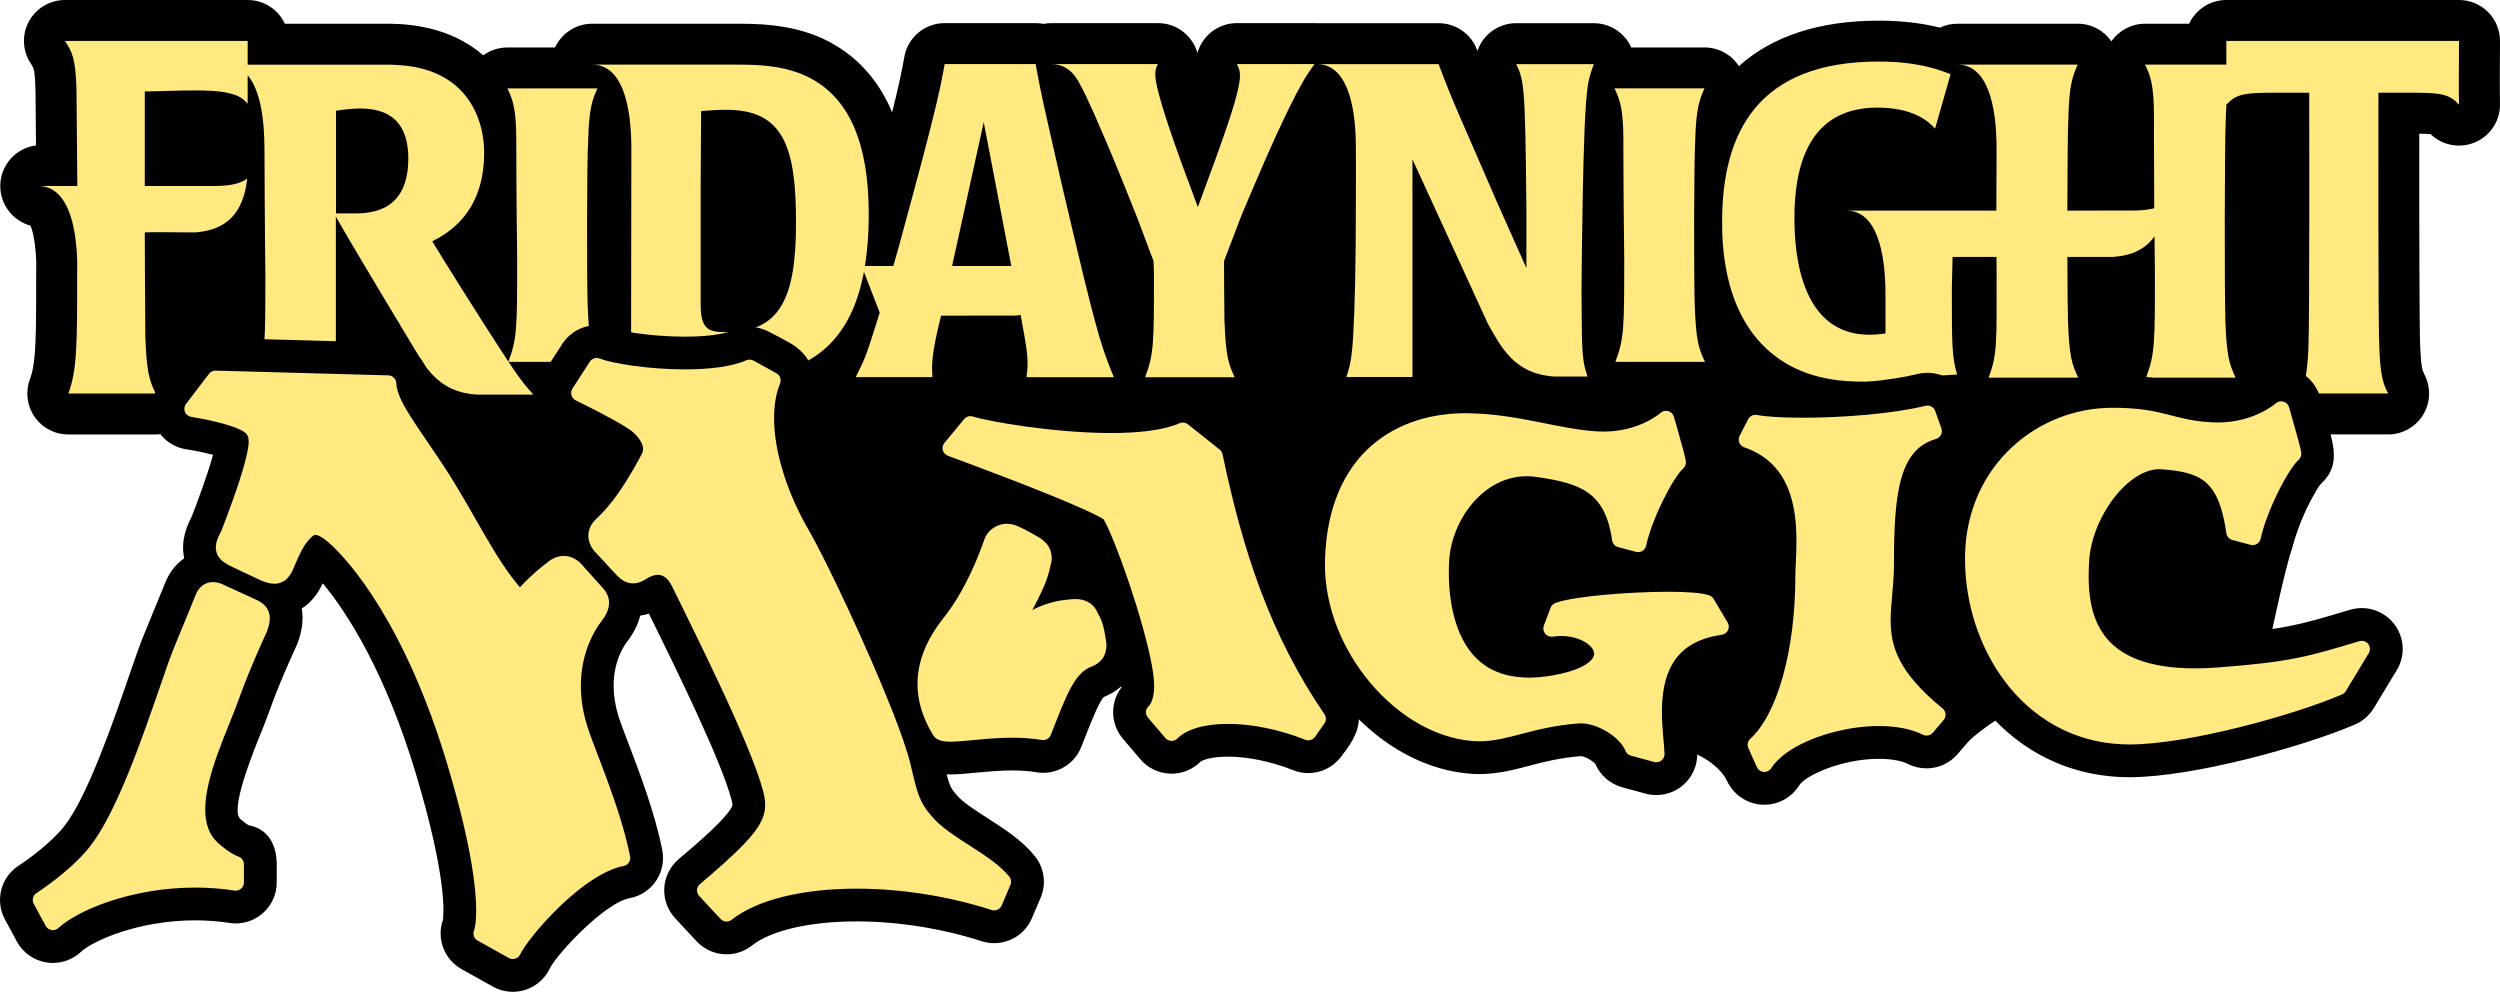 <?xml version="1.0" encoding="UTF-8" standalone="no"?>
<svg xmlns="http://www.w3.org/2000/svg" version="1.1" id="Flat" x="0px" y="0px" width="304.998" height="120.999" viewBox="0 0 304.998 120.999">
  <g transform="rotate(-90,60.499,60.499)">
    <g transform="rotate(90,60.5,60.499)">
      <g>
        <path d="m 14.855,9.03 55.982,6.822 22.5,-4.326 14.333,8.819 37.291,-11.774 20.182,5.347 93.858,-5.72 28.333,10.067 -4.834,41.726 c -3.186,4.979 -4.445,13.609 -7.083,24.838 -16.396,-3.774 -29.242,-1.043 -36.791,7.112 -7.812,-7.601 -17.155,-3.919 -27.687,3.703 -2.751,-5.679 -12.693,-5.546 -22.479,-7.281 l -45.292,-1.704 -5.75,-7.488 -29.749,2.413 L 82.42,63.111 61.087,76.924 13.838,44.225 Z"/>
        <path d="M 305,5.031 C 305.01,3.7 304.488,2.421 303.549,1.476 302.611,0.531 301.333,0 300,0 h -28.387 c -2.011,0 -3.744,1.186 -4.538,2.894 h -5.374 c -1.645,0 -3.179,0.808 -4.11,2.15 -0.902,-1.3 -2.406,-2.15 -4.109,-2.15 h -0.005 -14.664 c -0.77,0 -1.499,0.174 -2.15,0.484 -1.906,-0.488 -4.32,-0.857 -7.466,-0.857 -7.262,0 -12.999,1.903 -17.051,5.546 L 212.137,8.053 C 211.214,6.64 209.639,5.789 207.95,5.789 h -8.938 C 198.881,5.495 198.72,5.213 198.531,4.944 197.594,3.618 196.07,2.829 194.445,2.829 h -9.468 c -1.716,0 -3.312,0.879 -4.228,2.328 -0.211,0.334 -0.38,0.688 -0.505,1.054 l -0.051,-0.137 c -0.73,-1.952 -2.597,-3.245 -4.684,-3.245 H 160.65 160.63 L 160.367,2.822 H 150.9 c -1.733,0 -3.342,0.896 -4.253,2.368 -0.249,0.401 -0.436,0.829 -0.56,1.272 -0.59,-2.101 -2.52,-3.641 -4.812,-3.641 h -0.005 -12.988 c -0.33,0 -0.653,0.032 -0.965,0.093 -0.315,-0.063 -0.641,-0.094 -0.973,-0.094 h -11.092 c -2.415,0 -4.485,1.724 -4.918,4.095 l -0.011,0.059 c -0.271,1.482 -0.548,2.997 -1.48,6.729 C 107.336,10.12 105.038,7.393 101.959,5.55 98.101,3.198 93.669,2.894 90.243,2.894 H 72.257 c -2.012,0 -3.746,1.187 -4.54,2.897 H 61.904 C 60.83,5.791 59.803,6.135 58.96,6.747 58.71,6.53 58.452,6.32 58.186,6.119 53.872,2.895 48.802,2.895 46.894,2.895 H 34.753 C 33.96,1.186 32.226,0 30.214,0 H 7.925 C 6.09,0 4.402,1.003 3.528,2.615 2.654,4.225 2.734,6.185 3.737,7.719 4.148,8.348 4.26,8.52 4.335,11.133 l 0.057,6.609 c -2.458,0.314 -4.357,2.411 -4.357,4.951 0,2.285 1.546,4.255 3.69,4.838 0.257,0.622 0.626,2.029 0.7,4.51 l -0.009,1.26 c 0,7.748 0,10.939 -0.76,12.955 -0.578,1.533 -0.366,3.252 0.568,4.6 0.934,1.348 2.47,2.15 4.111,2.15 h 10.649 c 1.698,0 3.281,-0.86 4.201,-2.285 0.921,-1.425 1.054,-3.219 0.354,-4.764 -0.523,-1.154 -0.681,-1.504 -0.809,-5.042 -0.013,-0.463 -0.031,-3.963 -0.047,-7.572 0.335,0.004 0.635,0.006 0.885,0.006 l 0.275,-10e-4 c 0.108,-10e-4 0.216,-0.006 0.324,-0.014 1.147,-0.083 2.214,-0.281 3.198,-0.588 0.003,0.215 0.005,0.424 0.008,0.624 0,8.522 -0.036,9.036 -0.758,10.943 -0.58,1.534 -0.369,3.255 0.565,4.604 0.934,1.349 2.471,2.153 4.113,2.153 h 9.68 c 2.761,0 5,-2.235 5,-4.992 v -1.464 c 0.402,0.67 0.765,1.275 1.075,1.794 l 0.075,0.121 c 0.975,1.53 3.941,6.189 10.771,6.598 0.1,0.006 0.199,0.009 0.299,0.009 h 6.88 c 1.971,0 3.759,-1.156 4.564,-2.953 0.151,-0.339 0.263,-0.687 0.335,-1.04 h 2.961 l 0.105,-10e-4 c 0.126,0.162 0.264,0.317 0.411,0.465 0.938,0.938 2.211,1.465 3.538,1.465 H 88.51 c 2.354,0 7.17,0 11.741,-2.274 0.926,1.375 2.479,2.205 4.147,2.205 h 9.361 c 1.384,0 2.707,-0.573 3.652,-1.583 0.946,-1.009 1.43,-2.365 1.337,-3.744 -0.038,-0.559 -0.072,-1.074 0.096,-2.174 0.51,0 1,0 1.462,-0.001 0.056,0.485 0.064,0.815 0.049,1.177 l -0.089,0.751 c -0.169,1.416 0.277,2.838 1.226,3.904 0.949,1.067 2.31,1.678 3.739,1.678 h 10.658 c 0.658,0 1.3,-0.13 1.892,-0.372 0.6,0.249 1.25,0.383 1.917,0.383 h 10.931 c 1.697,0 3.279,-0.86 4.2,-2.284 0.921,-1.423 1.056,-3.217 0.357,-4.761 -0.519,-1.149 -0.676,-1.496 -0.807,-5.047 -0.019,-0.598 -0.037,-3.788 -0.046,-6.167 l 1.8,-4.716 0.817,-1.916 c 1.147,-2.695 2.248,-5.28 3.469,-7.928 v 0.006 c 0.022,1.353 -0.007,8.185 -0.026,11.604 -0.055,6.765 -0.271,11.063 -0.404,12.299 l -0.005,0.052 c -0.107,1.104 -0.197,1.392 -0.467,2.24 l -0.026,0.084 c -0.48,1.518 -0.208,3.172 0.734,4.456 0.941,1.283 2.439,2.042 4.033,2.042 h 8.062 c 2.761,0 5,-2.235 5,-4.992 v -3.776 l 0.108,0.19 c 1.697,3.012 4.537,8.05 11.878,8.512 0.104,0.007 0.209,0.01 0.314,0.01 h 4.066 c 1.485,0 2.886,-0.658 3.831,-1.784 h 10.485 c 1.697,0 3.279,-0.86 4.2,-2.284 0.078,-0.121 0.151,-0.244 0.218,-0.37 0.607,0.542 1.215,1.014 1.807,1.425 4.734,3.265 9.822,3.643 13.238,3.643 2.1,0 4.029,-0.17 5.73,-0.319 l 0.857,-0.074 0.163,-0.017 0.618,-0.072 c 2.63,-0.31 2.905,-0.342 4.113,-0.384 0.442,-0.016 0.874,-0.089 1.288,-0.216 0.718,0.387 1.53,0.598 2.37,0.598 h 10.931 c 1.659,0 3.208,-0.822 4.137,-2.188 l 0.023,0.033 c 0.934,1.35 2.471,2.155 4.114,2.155 h 10.929 c 1.177,0 2.298,-0.414 3.182,-1.143 0.101,0.241 0.221,0.477 0.361,0.702 0.91,1.469 2.519,2.365 4.252,2.365 h 10.818 c 1.732,0 3.34,-0.895 4.251,-2.365 0.911,-1.47 0.996,-3.307 0.223,-4.854 l -0.029,-0.057 c -0.262,-0.523 -0.419,-0.84 -0.531,-3.392 l -0.003,-0.061 c -0.098,-1.753 -0.118,-15.063 -0.108,-25.959 0.614,0.009 1.074,0.027 1.377,0.056 0.946,0.91 2.196,1.396 3.47,1.396 0.653,0 1.311,-0.128 1.938,-0.392 1.947,-0.817 3.169,-2.77 3.052,-4.876 -0.026,-0.591 -0.016,-4.262 0.009,-7.465 z"/>
        <path style="fill:#ffe980" d="m 198.155,31.403 c -0.106,-7.834 -0.106,-14.464 -0.106,-14.464 0,-3.782 -0.487,-4.916 -1.082,-6.158 h 10.982 c -0.595,1.351 -1.027,2.376 -1.135,6.375 -0.164,2.97 -0.164,16.84 -0.058,20.08 0.165,4.431 0.489,5.241 1.246,6.917 h -10.927 c 1.08,-2.865 1.08,-4.162 1.08,-12.75 z M 160.368,7.815 H 150.9 c 0.216,0.431 0.378,0.754 0.378,1.402 0,1.999 -1.895,7.129 -3.029,10.318 l -2.11,5.728 -1.948,-5.243 c -0.867,-2.43 -3.247,-8.967 -3.247,-10.911 0,-0.595 0.108,-0.918 0.327,-1.294 h -12.988 c 1.425,0 2.467,0.746 3.207,1.986 0.728,1.247 1.361,2.676 1.937,3.953 2.541,5.781 3.299,7.78 5.354,12.91 l 1.948,5.187 0.055,1.43 c 0,8.589 0,9.886 -1.084,12.748 h 10.931 c -0.757,-1.676 -1.082,-2.484 -1.246,-6.915 -0.033,-1.04 -0.053,-7.263 -0.053,-7.263 l 2.165,-5.671 c 1.894,-4.429 3.568,-8.482 5.732,-12.91 1.463,-2.971 2.056,-3.944 3.139,-5.455 z M 72.934,44.151 h -10.89 c 1.53,2.307 2.02,2.865 3.03,3.993 h -6.88 c -3.67,-0.219 -5.49,-2.156 -6.85,-4.293 -2.5,-4.184 -8.429,-13.948 -10.369,-17.433 v 19.66 h -9.68 c 1.08,-2.856 1.08,-4.154 1.08,-12.741 -0.07,-5.042 -0.11,-15.166 -0.11,-15.166 0,-3.765 -0.54,-7.199 -2.05,-8.996 v 3.484 c -0.59,-0.699 -1.14,-1.078 -2.76,-1.397 -0.909,-0.176 -2.337,-0.229 -3.818,-0.229 -2.22,0 -4.556,0.119 -5.432,0.119 h -0.54 v 11.542 h 8.45 c 2.48,0 3.46,-0.479 4.05,-0.919 l -0.02,0.16 c -0.49,3.954 -2.37,6.131 -6.34,6.421 l -0.235,10e-4 c -0.905,0 -2.498,-0.03 -3.952,-0.03 -0.718,0 -1.402,0.008 -1.953,0.029 0,0 0.04,11.681 0.07,12.739 0.16,4.433 0.49,5.242 1.25,6.919 H 8.335 c 1.08,-2.865 1.08,-6.09 1.08,-14.677 l 0.01,-1.348 c -0.13,-4.872 -1.28,-8.977 -4.39,-9.275 v -0.021 h 4.4 L 9.335,11.041 C 9.225,7.158 8.845,6.399 7.925,4.991 h 22.29 v 2.896 h 16.68 c 2.05,0 5.46,0.109 8.28,2.217 2.65,1.997 3.89,5.242 3.89,8.536 0,7.509 -4.65,9.935 -6.33,10.804 1.98,3.265 5.45,8.746 7.69,12.221 0.64,0.998 1.16,1.798 1.6,2.457 1.07,-2.847 1.07,-4.165 1.07,-12.721 -0.11,-7.828 -0.11,-14.458 -0.11,-14.458 0,-3.784 -0.49,-4.922 -1.08,-6.16 h 10.98 c -0.6,1.349 -1.03,2.376 -1.13,6.37 -0.17,2.976 -0.17,16.844 -0.06,20.079 0.159,4.433 0.489,5.242 1.239,6.919 z M 49.814,19.34 c 0,-3.346 -1.3,-6.101 -5.839,-6.101 -0.98,0 -1.9,0.11 -2.98,0.27 v 12.53 h 2.17 c 2.109,0 6.649,-0.219 6.649,-6.699 z M 189.62,45.938 h 4.066 c -0.482,-1.406 -0.648,-2.215 -0.704,-5.563 -0.052,-4.268 -0.052,-5.293 0,-9.183 l 0.11,-7.239 c 0.111,-5.724 0.269,-11.43 0.649,-13.699 0.217,-1.136 0.433,-1.676 0.702,-2.431 h -9.468 c 0.541,1.134 0.865,1.781 1.027,5.617 0.162,4.376 0.162,7.488 0.218,12.135 v 7.132 l -3.733,-8.374 c -4.112,-9.562 -5.14,-11.595 -6.979,-16.51 H 160.65 c 3.252,0 4.519,3.903 4.734,8.691 l 0.034,1.588 c 0.029,1.797 -0.025,11.739 -0.025,11.739 -0.055,6.753 -0.271,11.29 -0.433,12.803 -0.162,1.675 -0.378,2.323 -0.703,3.351 h 8.062 V 19.436 l 9.204,20.063 c 1.6,2.81 3.201,6.13 8.097,6.439 z M 300,12.772 c -0.054,-0.974 0,-7.78 0,-7.78 h -28.387 v 2.894 h -9.912 c 0.594,1.243 1.081,2.379 1.081,6.16 0,0 0,5.423 0.036,11.359 -0.626,0.169 -1.477,0.284 -2.69,0.284 l -7.913,0.002 c 0.011,-5.127 0.05,-10.029 0.128,-11.432 0.106,-3.995 0.539,-5.022 1.134,-6.374 h -14.664 c 3.607,0 4.769,4.801 4.769,10.281 0,0 -0.023,3.577 -0.028,7.526 l -18.292,0.006 c 3.604,0 4.767,4.8 4.767,10.283 v 4.695 c -0.649,0.109 -1.426,0.162 -1.967,0.162 -6.925,0 -9.143,-6.805 -9.143,-14.204 0,-5.512 1.244,-13.505 10.115,-13.505 4.38,0 6.233,1.663 7.046,2.565 l 1.891,-6.638 c -1.518,-0.609 -4.138,-1.546 -8.774,-1.546 -14.825,0 -19.099,8.75 -19.099,19.554 0,3.296 0.271,12.101 6.98,16.747 3.678,2.537 7.79,2.753 10.388,2.753 2.218,0 4.274,-0.216 6.167,-0.376 3.246,-0.381 3.625,-0.435 5.141,-0.487 -0.651,-2.104 -0.651,-3.822 -0.651,-10.563 0.028,-1.481 0.092,-3.794 0.092,-3.794 0,0 2.313,10e-4 5.351,0.003 0.005,0.719 0.009,1.389 0.018,1.985 0,8.586 0.102,9.884 -0.978,12.747 h 10.931 c -0.761,-1.677 -1.085,-2.484 -1.244,-6.914 -0.041,-1.142 -0.064,-4.203 -0.072,-7.816 2.982,0 5.33,-0.001 5.599,-0.005 2.372,-0.171 3.997,-1.022 5.027,-2.521 0.012,1.563 0.029,3.095 0.049,4.509 0,8.586 0,9.884 -1.085,12.747 h 10.929 c -0.756,-1.677 -1.08,-2.484 -1.244,-6.914 -0.111,-3.241 -0.111,-21.935 0.056,-24.907 0.015,-0.563 0.037,-1.063 0.064,-1.517 v 0.029 c 1.192,-1.295 2.162,-1.459 5.843,-1.459 h 4.265 c 0,0 0.058,28.321 -0.105,31.236 -0.162,3.676 -0.542,4.379 -1.082,5.458 h 10.818 c -0.539,-1.079 -0.92,-1.782 -1.08,-5.458 -0.163,-2.915 -0.108,-31.236 -0.108,-31.236 h 3.995 c 3.673,0.002 4.65,0.167 5.838,1.461 z M 125.341,45.101 c 0.096,-1.67 -0.106,-2.758 -0.823,-6.673 -0.221,0.032 -0.449,0.061 -0.685,0.076 -0.631,0.006 -4.968,0.006 -9.02,0.006 -1.198,4.763 -1.15,6.049 -1.053,7.501 h -9.36 c 0.976,-1.943 1.244,-2.536 2.165,-5.454 0.273,-0.857 0.524,-1.655 0.76,-2.419 l -1.923,-4.967 C 103.349,44.078 96.179,46.079 88.511,46.079 H 76.988 l 0.037,-27.912 c 0,-5.48 -1.163,-10.281 -4.769,-10.281 h 17.987 c 2.543,0 6.221,0.163 9.144,1.944 4.058,2.431 6.601,7.349 6.601,16.315 0,2.37 -0.166,4.453 -0.466,6.305 h 3.465 c 0.229,-0.807 0.464,-1.642 0.717,-2.535 l 1.869,-6.906 c 2.814,-10.424 3.245,-12.819 3.68,-15.195 h 11.092 c 0.703,3.833 0.812,4.231 3.245,14.928 l 1.811,7.664 c 2.489,10.427 3.085,12.209 4.489,15.613 H 125.232 Z M 97.115,27.171 c 0,-9.129 -1.461,-13.774 -8.491,-13.774 -0.977,0 -2.006,0.054 -3.086,0.162 0,2.701 -0.056,4.971 -0.056,9.021 v 3.728 10.857 c 0,3.188 1.136,3.351 3.142,3.351 6.543,0 8.491,-4.107 8.491,-13.345 z m 26.264,5.279 -3.364,-17.543 -3.86,17.543 z"/>
        <path d="m 288.314,74.189 -0.187,-0.003 c -0.132,0 -0.265,0.005 -0.397,0.016 -0.398,0.031 -0.783,0.108 -1.149,0.227 l -0.353,0.106 c -5.716,1.709 -7.642,2.285 -15.946,2.911 -0.877,0.065 -1.72,0.1 -2.506,0.1 -2.554,0 -5.936,-0.357 -7.541,-2.063 -1.161,-1.232 -1.582,-3.336 -1.367,-6.82 0.242,-3.898 3.405,-7.31 4.571,-7.429 2.188,0.148 2.856,0.466 3.056,0.642 0.12,0.105 0.739,0.783 1.159,3.737 0.281,1.982 1.722,3.606 3.659,4.123 l 2.22,0.593 c 0.425,0.114 0.859,0.17 1.292,0.17 0.918,0 1.829,-0.253 2.625,-0.743 1.171,-0.722 1.993,-1.893 2.271,-3.237 0.483,-2.33 2.556,-6.498 3.424,-7.48 l 0.028,-0.026 c 2.266,-2.125 1.646,-4.35 0.706,-7.719 -0.381,-1.367 -0.775,-2.723 -0.775,-2.723 -0.492,-1.697 -1.758,-3.093 -3.472,-3.531 -0.442,-0.113 -0.885,-0.17 -1.32,-0.17 -1.236,0 -2.412,0.455 -3.333,1.356 -0.292,0.223 -1.872,1.324 -4.432,1.324 -0.175,0 -0.355,-0.005 -0.538,-0.016 -1.734,-0.104 -2.755,-0.367 -4.049,-0.703 -1.939,-0.502 -4.137,-1.071 -8.216,-1.075 -6.862,0 -12.958,3.113 -16.983,8.053 0.238,-0.949 0.194,-1.958 -0.142,-2.896 l -0.759,-2.118 c -0.725,-2.022 -2.638,-3.312 -4.706,-3.312 -0.395,0 -0.794,0.047 -1.193,0.145 -3.327,0.815 -8.833,1.342 -14.026,1.342 -2.547,0 -4.167,-0.137 -4.833,-0.264 -0.315,-0.06 -0.63,-0.089 -0.941,-0.089 -1.85,0 -3.583,1.027 -4.45,2.717 l -1.037,2.023 -0.095,0.196 c -0.284,-1.004 -0.522,-1.824 -0.522,-1.824 -0.494,-1.699 -1.76,-3.097 -3.476,-3.534 -0.44,-0.112 -0.882,-0.167 -1.316,-0.167 -1.238,0 -2.414,0.455 -3.335,1.36 -0.29,0.219 -1.815,1.274 -4.293,1.274 -0.17,0 -0.343,-0.005 -0.521,-0.015 -1.807,-0.104 -3.764,-0.497 -5.836,-0.911 -2.965,-0.594 -6.327,-1.267 -10.202,-1.313 l -0.315,-0.002 c -9.459,0 -20.665,5.718 -21.114,21.832 -0.028,0.979 0.008,1.955 0.102,2.925 -1.843,-4.808 -3.356,-10.211 -4.678,-16.564 -0.237,-1.141 -0.867,-2.163 -1.78,-2.89 l -3.869,-3.078 c -0.901,-0.717 -2.003,-1.088 -3.116,-1.088 -0.682,0 -1.368,0.14 -2.014,0.423 -0.584,0.257 -2.411,0.854 -6.747,0.854 -6.885,0 -14.457,-1.442 -15.612,-1.814 -0.505,-0.163 -1.023,-0.242 -1.535,-0.242 -1.464,0 -2.886,0.643 -3.853,1.808 l -2.405,2.9 c -1.036,1.249 -1.4,2.923 -0.975,4.489 0.424,1.565 1.584,2.827 3.11,3.384 1.522,0.556 3.108,1.145 4.682,1.741 -1.199,0.802 -2.142,1.962 -2.621,3.336 -0.68,1.973 -2.14,5.67 -4.335,8.438 -1.212,1.526 -2.111,3.02 -2.752,4.464 -2.752,-6.197 -5.71,-12.219 -7.097,-14.617 C 99.034,57.361 97.66,51.293 98.88,48.283 h -10e-4 c 0.288,-0.739 1.381,-4.23 -2.582,-6.485 -0.295,-0.167 -0.691,-0.382 -1.089,-0.594 -0.736,-0.392 -1.477,-0.771 -1.477,-0.771 -0.717,-0.368 -1.501,-0.554 -2.288,-0.554 -0.688,0 -1.376,0.142 -2.021,0.427 -0.409,0.18 -2.037,0.768 -5.847,0.768 -4.36,0 -8.127,-0.733 -8.892,-1.026 -0.616,-0.251 -1.257,-0.372 -1.889,-0.372 -1.656,0 -3.255,0.827 -4.2,2.291 l -2.117,3.279 c -0.775,1.201 -0.998,2.677 -0.612,4.052 0.387,1.376 1.345,2.521 2.633,3.145 1.998,0.968 4.131,2.095 5.322,2.798 -1.93,3.358 -3.216,4.586 -3.702,5.04 -1.112,1.017 -1.854,2.26 -2.169,3.603 -1.114,0.141 -2.51,0.597 -3.897,1.797 l -0.004,0.003 c -0.855,-1.359 -1.713,-2.86 -2.594,-4.403 -1.235,-2.16 -2.512,-4.396 -3.982,-6.619 -0.767,-1.166 -1.487,-2.225 -2.141,-3.185 -1.33,-1.952 -2.835,-4.162 -2.984,-4.932 -0.131,-2.602 -2.245,-4.668 -4.856,-4.739 l -21.06,-0.578 -0.138,-0.002 c -1.532,0 -2.983,0.702 -3.932,1.909 0,0 -0.719,0.915 -1.433,1.836 -1.848,2.384 -3.307,4.267 -1.93,7.095 0.749,1.537 2.225,2.572 3.897,2.774 0.812,0.117 2.061,0.376 3.094,0.649 -0.609,2.295 -1.996,5.998 -2.62,7.596 -0.498,0.927 -1.371,2.84 -0.893,5.024 -1.042,0.728 -1.869,1.793 -2.37,3.115 l -0.096,0.237 c -0.398,0.983 -1.063,2.624 -2.435,5.942 -0.495,1.179 -1.11,2.967 -1.89,5.229 -1.881,5.462 -5.031,14.604 -7.855,18.181 -1.61,2.043 -4.534,4.139 -5.524,4.773 -2.198,1.408 -2.946,4.274 -1.708,6.57 l 1.453,2.696 c 0.735,1.364 2.063,2.311 3.594,2.562 0.27,0.044 0.54,0.065 0.809,0.065 1.259,0 2.482,-0.476 3.416,-1.347 1.437,-1.343 7,-3.85 13.939,-3.85 1.417,0 2.826,0.106 4.187,0.316 0.255,0.039 0.511,0.059 0.765,0.059 1.185,0 2.341,-0.421 3.254,-1.202 1.108,-0.947 1.746,-2.332 1.746,-3.79 v -2.22 c 0,-2.423 -1.092,-4.347 -3.432,-4.767 -0.189,-0.112 -0.543,-0.349 -1.017,-0.774 -1.249,-1.116 1.467,-7.863 2.359,-10.08 0.463,-1.149 0.9,-2.236 1.265,-3.266 1.094,-3.07 2.375,-5.881 3.063,-7.39 l 0.173,-0.382 c 0.042,-0.092 0.081,-0.185 0.117,-0.279 0.587,-1.535 0.753,-2.977 0.524,-4.267 0.936,-0.597 1.864,-1.554 2.558,-3.075 2.871,3.415 7.614,10.727 11.352,23.175 3.875,12.908 3.411,17.274 3.306,17.914 -0.78,2.254 0.152,4.788 2.285,5.98 l 3.806,2.128 c 0.754,0.422 1.596,0.637 2.443,0.637 0.513,0 1.028,-0.079 1.526,-0.238 1.321,-0.423 2.407,-1.374 2.998,-2.627 1.02,-1.966 6.776,-8.019 9.698,-8.548 1.316,-0.238 2.482,-0.994 3.236,-2.098 0.754,-1.104 1.034,-2.464 0.776,-3.774 -0.89,-4.531 -2.767,-9.453 -4.138,-13.047 -0.527,-1.382 -0.983,-2.577 -1.204,-3.288 -1.627,-5.267 0.569,-8.469 1.026,-9.058 0.854,-1.101 1.372,-2.182 1.625,-3.214 0.375,-0.053 0.73,-0.137 1.064,-0.242 0.169,0.344 0.349,0.71 0.54,1.098 2.674,5.437 8.237,16.749 9.509,21.512 0.208,0.771 0.195,0.79 -0.13,1.286 -0.963,1.466 -3.59,3.775 -6.285,6.054 -1.042,0.881 -1.678,2.149 -1.76,3.511 -0.082,1.36 0.397,2.696 1.326,3.695 l 2.609,2.808 c 0.981,1.055 2.32,1.596 3.667,1.596 1.095,0 2.195,-0.356 3.112,-1.086 2.307,-1.833 7.077,-2.928 12.759,-2.928 5.005,0 10.416,0.856 15.235,2.412 0.509,0.165 1.027,0.242 1.538,0.242 1.957,0 3.799,-1.153 4.602,-3.041 l 1.064,-2.501 c 0.722,-1.695 0.449,-3.65 -0.709,-5.085 -1.536,-1.902 -3.68,-3.281 -5.754,-4.614 -1.449,-0.933 -2.948,-1.896 -3.688,-2.722 -0.732,-0.816 -0.936,-1.16 -1.313,-2.633 0.149,0.007 0.301,0.011 0.456,0.011 0.9,0 1.894,-0.096 3.044,-0.205 1.372,-0.131 2.927,-0.28 4.506,-0.28 1.104,0 2.063,0.072 2.933,0.219 0.28,0.048 0.56,0.07 0.837,0.07 2.023,0 3.886,-1.229 4.648,-3.161 l 0.357,-0.908 c 0.805,-2.047 1.801,-4.582 2.39,-5.183 l 0.167,-0.068 c 0.752,-0.318 1.415,-0.742 1.978,-1.249 l -0.006,0.18 c -0.522,0.696 -0.859,1.523 -0.964,2.403 -0.165,1.379 0.253,2.764 1.153,3.822 l 2.131,2.506 c 0.906,1.067 2.22,1.705 3.62,1.757 l 0.191,0.004 c 1.333,0 2.613,-0.531 3.554,-1.479 0.175,-0.143 1.205,-0.599 3.319,-0.599 2.427,0 5.326,0.602 7.953,1.649 0.604,0.241 1.233,0.357 1.854,0.357 1.521,0 3.001,-0.694 3.969,-1.954 0.949,-1.235 2.141,-2.787 2.197,-4.613 3.78,3.743 8.543,6.251 13.559,6.641 0.371,0.03 0.762,0.046 1.15,0.046 2.23,0 4.179,-0.512 6.063,-1.007 1.834,-0.481 3.73,-0.98 6.344,-1.181 0.42,0.014 1.418,0.559 1.744,0.966 0.602,1.39 1.805,2.434 3.272,2.834 l 2.842,0.774 c 0.435,0.117 0.876,0.175 1.315,0.175 1.109,0 2.201,-0.368 3.093,-1.069 1.245,-0.978 1.952,-2.487 1.906,-4.068 -0.017,-0.57 -0.071,-1.169 -0.134,-1.862 -0.615,-6.77 0.428,-8.137 3.674,-8.594 1.527,-0.216 2.862,-1.12 3.628,-2.44 -0.808,4.109 -2.12,7.066 -3.381,8.207 -1.606,1.451 -2.093,3.771 -1.206,5.744 l 1.04,2.314 c 0.758,1.687 2.388,2.817 4.235,2.938 0.109,0.007 0.219,0.011 0.328,0.011 1.727,0 3.341,-0.892 4.255,-2.372 0.684,-1.108 5.005,-3.228 9.729,-3.228 1.996,0 3.086,0.396 3.558,0.633 0.714,0.358 1.481,0.53 2.241,0.53 1.426,0 2.825,-0.608 3.8,-1.746 l 1.323,-1.543 c 0.875,-1.021 1.301,-2.35 1.182,-3.687 -0.119,-1.338 -0.772,-2.571 -1.813,-3.422 -5.244,-4.287 -5.073,-6.203 -4.698,-10.4 0.11,-1.229 0.234,-2.621 0.234,-4.158 0,-6.447 0.382,-10.854 2.245,-11.396 0.527,-0.152 1.019,-0.391 1.46,-0.697 -1.825,3.147 -2.913,6.804 -3.026,10.735 -0.358,12.947 8.149,26.722 23.007,27.371 0.325,0.015 0.672,0.022 1.031,0.022 7.784,0 21.278,-3.744 27.525,-6.429 0.958,-0.411 1.764,-1.113 2.304,-2.006 l 2.724,-4.504 c 0.503,-0.778 0.796,-1.706 0.796,-2.702 0.002,-2.697 -2.137,-4.893 -4.814,-4.989 z"/>
        <path style="fill:#ffe980" d="m 288.983,79.694 -2.798,4.627 c -0.108,0.179 -0.269,0.318 -0.46,0.401 -3.052,1.31 -7.74,2.819 -12.569,4.019 -4.833,1.197 -9.768,2.08 -13.375,2.084 -0.294,0 -0.58,-0.006 -0.857,-0.019 h 0.001 c -6.111,-0.261 -10.968,-3.282 -14.217,-7.53 -3.257,-4.25 -4.973,-9.716 -4.976,-15.054 0,-0.227 0.003,-0.454 0.01,-0.681 V 67.54 c 0.151,-5.367 2.357,-9.843 5.672,-12.942 3.314,-3.103 7.725,-4.848 12.302,-4.849 h 0.024 c 3.162,-0.001 5.04,0.391 6.664,0.806 1.628,0.413 2.951,0.819 5.371,0.966 0.263,0.016 0.521,0.022 0.772,0.022 2.207,0 3.951,-0.561 5.165,-1.135 1.207,-0.57 1.88,-1.155 1.918,-1.189 v 0 c 0.255,-0.23 0.613,-0.314 0.945,-0.221 0.331,0.093 0.593,0.352 0.688,0.683 0.001,0.004 0.719,2.477 1.15,4.099 0.145,0.548 0.255,0.979 0.309,1.266 0.014,0.088 0.029,0.14 0.033,0.305 l -0.008,0.133 c -0.009,0.06 -0.018,0.138 -0.073,0.272 -0.038,0.089 -0.1,0.211 -0.238,0.345 l -0.021,0.018 c -0.256,0.222 -0.696,0.776 -1.147,1.494 -0.456,0.721 -0.946,1.613 -1.409,2.563 -0.928,1.896 -1.751,4.053 -2.055,5.534 -0.056,0.269 -0.22,0.503 -0.454,0.647 -0.234,0.144 -0.518,0.186 -0.783,0.114 l -2.22,-0.593 c -0.388,-0.104 -0.675,-0.427 -0.732,-0.824 -0.353,-2.505 -0.921,-4.171 -1.664,-5.25 -0.747,-1.075 -1.642,-1.656 -2.997,-2.057 -0.9,-0.261 -1.997,-0.411 -3.295,-0.497 l -0.236,-0.008 c -0.872,-10e-4 -1.825,0.313 -2.783,0.924 -0.956,0.607 -1.901,1.502 -2.734,2.579 -1.671,2.153 -2.871,5.034 -3.029,7.673 -0.038,0.61 -0.063,1.241 -0.063,1.881 -0.002,2.028 0.26,4.127 1.129,5.907 0.876,1.78 2.307,3.285 4.905,4.276 1.733,0.655 3.997,1.058 6.93,1.058 0.875,0 1.81,-0.036 2.807,-0.111 4.519,-0.34 7.273,-0.68 9.664,-1.16 2.389,-0.479 4.453,-1.107 7.595,-2.047 0.396,-0.118 0.824,0.019 1.077,0.346 0.25,0.326 0.276,0.773 0.062,1.126 z M 31.954,73.565 c -0.306,-0.222 -0.621,-0.37 -0.942,-0.509 v -10e-4 l -3.464,-1.588 v 0.001 c -0.497,-0.266 -1.006,-0.45 -1.571,-0.455 -0.464,-0.005 -0.967,0.154 -1.347,0.473 -0.373,0.306 -0.619,0.717 -0.787,1.168 L 23.84,72.653 c -0.386,0.953 -1.039,2.571 -2.569,6.271 l 0.002,-0.004 c -0.452,1.078 -1.035,2.77 -1.743,4.823 -1.06,3.077 -2.39,6.947 -3.867,10.565 -1.472,3.614 -3.116,6.986 -4.693,8.975 v 0.001 c -1.17,1.487 -2.811,2.926 -4.15,3.969 -0.669,0.522 -1.264,0.949 -1.689,1.244 -0.212,0.147 -0.382,0.262 -0.498,0.337 l -0.131,0.086 -0.041,0.027 c -0.443,0.282 -0.592,0.854 -0.343,1.314 l 1.453,2.696 c 0.147,0.272 0.412,0.462 0.719,0.513 0.307,0.05 0.618,-0.045 0.845,-0.257 1.066,-1.006 3.315,-2.285 6.238,-3.252 2.928,-0.977 6.545,-1.676 10.434,-1.675 1.563,0 3.172,0.112 4.799,0.364 0.29,0.045 0.581,-0.038 0.804,-0.229 0.222,-0.19 0.349,-0.465 0.349,-0.758 v -2.22 c 0,-0.443 -0.295,-0.836 -0.722,-0.96 v 0 C 28.919,104.441 28,104.099 26.63,102.866 l -0.003,-0.003 c -0.575,-0.516 -0.957,-1.101 -1.213,-1.783 -0.254,-0.681 -0.375,-1.464 -0.374,-2.33 -0.005,-2.01 0.662,-4.441 1.526,-6.827 0.861,-2.391 1.902,-4.733 2.598,-6.696 l -0.001,0.002 c 1.257,-3.526 2.751,-6.736 3.366,-8.091 l 0.023,-0.057 c 0.228,-0.6 0.36,-1.12 0.362,-1.642 0,-0.307 -0.052,-0.614 -0.168,-0.896 -0.173,-0.425 -0.481,-0.755 -0.792,-0.978 z M 149.155,55.427 c -0.048,-0.23 -0.172,-0.433 -0.356,-0.578 L 144.93,51.77 c -0.292,-0.231 -0.685,-0.282 -1.026,-0.132 -1.883,0.838 -4.996,1.199 -8.359,1.192 -3.503,0 -7.297,-0.362 -10.429,-0.798 -1.566,-0.218 -2.967,-0.453 -4.082,-0.67 -1.111,-0.216 -1.956,-0.418 -2.33,-0.54 -0.391,-0.127 -0.816,-0.003 -1.078,0.313 l -2.405,2.9 c -0.207,0.249 -0.28,0.585 -0.195,0.897 0.085,0.313 0.317,0.565 0.622,0.677 0.003,10e-4 1.07,0.391 2.713,1.004 2.464,0.92 6.213,2.343 9.544,3.691 1.665,0.675 3.226,1.332 4.461,1.895 0.617,0.28 1.153,0.538 1.573,0.759 0.303,0.157 0.548,0.301 0.705,0.403 0.156,0.269 0.354,0.658 0.574,1.14 0.939,2.048 2.264,5.648 3.38,9.247 0.559,1.801 1.067,3.605 1.455,5.219 0.388,1.611 0.653,3.042 0.729,4.048 v -0.003 c 0.018,0.244 0.026,0.471 0.026,0.681 -0.001,1.099 -0.22,1.729 -0.393,2.068 -0.087,0.171 -0.164,0.27 -0.206,0.317 l -0.033,0.034 0.005,0.006 c -0.202,0.163 -0.34,0.394 -0.371,0.653 -0.033,0.275 0.051,0.552 0.231,0.764 l 2.131,2.506 c 0.18,0.212 0.446,0.341 0.724,0.352 0.278,0.011 0.553,-0.098 0.749,-0.296 0.541,-0.547 1.36,-1.003 2.417,-1.312 1.055,-0.31 2.335,-0.471 3.744,-0.471 2.869,-0.002 6.263,0.666 9.438,1.936 0.432,0.173 0.924,0.025 1.19,-0.354 l 1.142,-1.629 c 0.239,-0.34 0.241,-0.792 0.006,-1.135 C 155,77.504 151.612,67.236 149.155,55.427 Z M 71.634,88.563 v 0 c -0.556,-1.802 -0.769,-3.433 -0.769,-4.881 -0.002,-4.408 1.983,-7.198 2.454,-7.806 0.265,-0.341 0.499,-0.686 0.68,-1.063 0.18,-0.377 0.308,-0.799 0.308,-1.257 C 74.308,73.2 74.225,72.832 74.066,72.498 73.915,72.18 73.699,71.892 73.44,71.625 l 0.002,-0.002 -2.39,-2.665 c -0.079,-0.099 -0.26,-0.311 -0.568,-0.543 -0.369,-0.278 -0.948,-0.59 -1.703,-0.592 -0.698,-0.006 -1.461,0.3 -2.15,0.914 L 66.63,68.735 c -0.697,0.536 -1.687,1.3 -3.197,2.912 -1.451,-1.677 -2.8,-3.81 -4.168,-6.156 -1.593,-2.729 -3.218,-5.736 -5.132,-8.633 l 10e-4,0.002 c -1.748,-2.658 -3.211,-4.689 -4.219,-6.32 -0.504,-0.813 -0.893,-1.525 -1.152,-2.15 -0.261,-0.626 -0.391,-1.158 -0.412,-1.64 -0.022,-0.523 -0.447,-0.94 -0.972,-0.955 l -21.06,-0.578 c -0.321,-0.009 -0.628,0.139 -0.823,0.393 l -2.798,3.665 c -0.23,0.302 -0.269,0.709 -0.101,1.049 0.154,0.311 0.461,0.51 0.802,0.542 l 10e-4,0.008 v 10e-4 c 0.193,0.025 1.428,0.224 2.777,0.544 0.677,0.16 1.389,0.351 2.02,0.563 0.628,0.21 1.182,0.449 1.501,0.655 0.286,0.185 0.414,0.337 0.501,0.5 0.085,0.165 0.141,0.383 0.142,0.736 0.004,0.537 -0.153,1.352 -0.43,2.416 v 0.002 c -0.684,2.694 -2.437,7.287 -2.921,8.509 -0.393,0.718 -0.646,1.318 -0.656,1.995 -0.001,0.299 0.063,0.607 0.192,0.878 0.194,0.41 0.499,0.701 0.804,0.922 0.31,0.222 0.64,0.393 0.999,0.568 l 0.011,0.005 3.462,1.631 0.033,0.015 c 0.566,0.24 1.081,0.397 1.633,0.401 0.558,0.013 1.153,-0.223 1.541,-0.614 0.388,-0.379 0.622,-0.829 0.826,-1.333 0.202,-0.475 0.477,-1.134 0.794,-1.769 0.312,-0.633 0.684,-1.242 0.978,-1.549 l 10e-4,-0.001 c 0.244,-0.266 0.437,-0.476 0.575,-0.577 0.146,-0.104 0.179,-0.111 0.285,-0.117 0.1,-10e-4 0.325,0.035 0.715,0.256 l 0.007,0.004 c 0.146,0.078 0.449,0.287 0.831,0.615 1.353,1.149 3.75,3.746 6.411,8.13 2.665,4.386 5.611,10.569 8.123,18.934 2.939,9.786 3.542,15.169 3.541,17.886 0,0.998 -0.081,1.636 -0.151,2 -0.035,0.182 -0.067,0.296 -0.086,0.354 l -0.016,0.044 0.005,0.002 c -0.207,0.468 -0.03,1.021 0.42,1.272 l 3.806,2.128 c 0.243,0.136 0.529,0.164 0.794,0.079 0.265,-0.084 0.481,-0.273 0.6,-0.525 0.205,-0.444 0.823,-1.375 1.68,-2.431 1.289,-1.595 3.139,-3.552 5.121,-5.169 1.976,-1.622 4.109,-2.881 5.801,-3.176 0.263,-0.047 0.497,-0.199 0.647,-0.42 0.15,-0.221 0.207,-0.493 0.155,-0.755 -0.598,-3.037 -1.694,-6.312 -2.748,-9.194 -1.054,-2.874 -2.073,-5.379 -2.49,-6.726 z m 46.769,14.667 c -1.765,-1.13 -3.515,-2.269 -4.578,-3.464 -0.923,-1.034 -1.366,-1.782 -1.727,-2.729 -0.359,-0.945 -0.617,-2.135 -1.038,-3.886 V 93.15 c -0.386,-1.586 -1.169,-3.809 -2.177,-6.375 -1.51,-3.845 -3.525,-8.433 -5.428,-12.521 -1.905,-4.093 -3.687,-7.667 -4.767,-9.536 l -0.001,-0.002 c -2.537,-4.347 -4.258,-9.493 -4.25,-13.696 0,-1.578 0.238,-3.017 0.733,-4.235 0.19,-0.469 0,-1.004 -0.445,-1.249 l -2.8,-1.54 c -0.272,-0.149 -0.603,-0.164 -0.887,-0.039 -1.738,0.778 -4.573,1.116 -7.464,1.109 -2.217,0 -4.478,-0.184 -6.363,-0.445 -0.941,-0.131 -1.79,-0.282 -2.487,-0.436 -0.695,-0.152 -1.247,-0.315 -1.548,-0.44 -0.447,-0.182 -0.958,-0.022 -1.22,0.384 l -2.117,3.278 c -0.155,0.24 -0.2,0.537 -0.123,0.811 0.077,0.275 0.27,0.505 0.527,0.629 0,10e-4 0.368,0.179 0.943,0.466 0.864,0.431 2.191,1.105 3.408,1.773 0.608,0.333 1.188,0.665 1.663,0.96 0.471,0.29 0.848,0.56 0.987,0.69 0.4,0.367 0.716,0.748 0.918,1.1 0.204,0.354 0.29,0.665 0.29,0.938 -0.001,0.204 -0.044,0.398 -0.162,0.626 v -10e-4 c -1.37,2.609 -2.533,4.373 -3.451,5.575 -0.92,1.205 -1.583,1.841 -2.013,2.243 l 0.001,0.001 c -0.349,0.317 -0.616,0.661 -0.792,1.028 -0.179,0.369 -0.259,0.756 -0.258,1.111 0.003,0.7 0.278,1.236 0.517,1.593 0.227,0.335 0.435,0.525 0.498,0.583 0.081,0.087 0.218,0.234 0.385,0.415 0.732,0.789 2.042,2.21 2.044,2.213 l 0.025,0.025 c 0.275,0.277 0.551,0.513 0.878,0.695 0.323,0.183 0.712,0.297 1.1,0.295 0.383,0 0.738,-0.101 1.059,-0.241 0.298,-0.132 0.582,-0.301 0.879,-0.496 0.29,-0.15 0.719,-0.312 1.108,-0.308 0.273,0.004 0.521,0.059 0.809,0.252 0.285,0.193 0.627,0.556 0.963,1.25 v 0.001 c 1.157,2.392 3.52,7.1 5.798,11.976 2.276,4.862 4.469,9.926 5.242,12.836 l 0.001,0.003 c 0.179,0.664 0.269,1.236 0.268,1.759 -0.001,0.586 -0.105,1.117 -0.354,1.708 -0.372,0.881 -1.105,1.901 -2.345,3.184 -1.237,1.282 -2.964,2.82 -5.265,4.764 -0.21,0.178 -0.336,0.429 -0.352,0.703 -0.017,0.272 0.078,0.537 0.265,0.739 l 2.609,2.807 c 0.355,0.382 0.947,0.426 1.355,0.102 1.521,-1.211 3.701,-2.177 6.322,-2.82 2.62,-0.646 5.673,-0.977 8.929,-0.977 5.276,-0.001 11.082,0.868 16.465,2.605 0.494,0.16 1.025,-0.082 1.228,-0.56 l 1.064,-2.501 c 0.145,-0.34 0.09,-0.729 -0.142,-1.018 -1.181,-1.449 -2.962,-2.57 -4.727,-3.714 z m 90.658,-30.161 c -0.12,-0.201 -0.304,-0.354 -0.526,-0.432 -0.556,-0.191 -1.221,-0.276 -2.07,-0.347 -0.842,-0.065 -1.842,-0.095 -2.936,-0.095 -2.45,0.001 -5.37,0.146 -7.929,0.386 -1.28,0.12 -2.468,0.264 -3.468,0.427 -1.006,0.166 -1.801,0.336 -2.405,0.574 -0.262,0.104 -0.465,0.313 -0.563,0.576 l -0.815,2.177 c -0.124,0.332 -0.063,0.705 0.161,0.98 0.223,0.273 0.577,0.41 0.927,0.356 0.348,-0.053 0.691,-0.078 1.024,-0.078 1.208,-0.002 2.293,0.337 3.015,0.804 0.361,0.232 0.628,0.491 0.789,0.73 0.163,0.24 0.221,0.445 0.222,0.627 -0.002,0.156 -0.039,0.314 -0.167,0.522 -0.19,0.309 -0.625,0.719 -1.427,1.107 -0.798,0.39 -1.947,0.754 -3.488,1.02 v 0 c -1.046,0.181 -2.001,0.264 -2.872,0.264 -2.081,-0.002 -3.674,-0.466 -4.937,-1.215 -1.887,-1.12 -3.092,-2.934 -3.84,-5.049 -0.745,-2.107 -1.002,-4.482 -1.001,-6.536 0,-0.528 0.017,-1.034 0.045,-1.509 v 0.002 c 0.148,-2.453 1.212,-5.074 2.902,-7.025 1.696,-1.958 3.954,-3.234 6.566,-3.235 0.397,0 0.804,0.029 1.221,0.092 2.581,0.377 4.703,0.838 6.191,1.879 0.75,0.521 1.367,1.179 1.876,2.109 0.507,0.93 0.899,2.143 1.124,3.744 0.056,0.396 0.346,0.725 0.734,0.827 l 2.183,0.577 c 0.265,0.069 0.549,0.028 0.782,-0.116 0.233,-0.146 0.397,-0.38 0.453,-0.648 0.294,-1.447 1.101,-3.561 2.009,-5.42 0.454,-0.932 0.933,-1.807 1.379,-2.513 0.441,-0.702 0.871,-1.247 1.119,-1.462 l 0.008,-0.007 c 0.143,-0.133 0.206,-0.257 0.246,-0.347 0.057,-0.136 0.066,-0.216 0.075,-0.277 l 0.008,-0.137 c -0.003,-0.162 -0.019,-0.216 -0.032,-0.302 -0.053,-0.286 -0.161,-0.709 -0.303,-1.247 -0.423,-1.591 -1.126,-4.009 -1.127,-4.012 -0.096,-0.331 -0.358,-0.59 -0.689,-0.684 -0.33,-0.093 -0.688,-0.008 -0.942,0.222 v 0 c -0.03,0.027 -0.69,0.604 -1.878,1.165 -1.189,0.562 -2.899,1.111 -5.069,1.111 -0.245,0 -0.496,-0.007 -0.752,-0.021 -2.352,-0.137 -4.743,-0.658 -7.335,-1.171 -2.591,-0.512 -5.383,-1.009 -8.519,-1.047 l -0.267,-0.002 c -4.02,0 -8.211,1.123 -11.466,3.981 -3.26,2.857 -5.475,7.424 -5.649,13.968 v -10e-4 c -0.005,0.177 -0.007,0.354 -0.007,0.53 0.004,5.309 2.214,10.469 5.539,14.419 3.328,3.944 7.795,6.722 12.472,7.095 h -0.002 c 0.285,0.022 0.565,0.033 0.841,0.033 1.851,-0.003 3.488,-0.472 5.336,-0.952 1.852,-0.485 3.938,-1.007 6.766,-1.225 h -0.002 c 0.086,-0.007 0.175,-0.01 0.266,-0.01 0.99,-0.006 2.243,0.412 3.289,1.072 1.053,0.649 1.881,1.551 2.156,2.271 0.116,0.291 0.363,0.512 0.666,0.595 l 2.842,0.774 c 0.306,0.083 0.632,0.018 0.882,-0.179 0.25,-0.197 0.39,-0.497 0.381,-0.814 -0.019,-0.623 -0.101,-1.38 -0.176,-2.251 -0.075,-0.869 -0.145,-1.845 -0.145,-2.856 -0.003,-2.059 0.299,-4.239 1.325,-5.933 0.513,-0.851 1.199,-1.593 2.154,-2.194 0.956,-0.601 2.194,-1.063 3.821,-1.293 0.331,-0.046 0.617,-0.255 0.762,-0.557 0.145,-0.3 0.129,-0.654 -0.041,-0.94 z m 22.725,7.498 c -0.885,-1.711 -1.123,-3.24 -1.126,-4.9 -0.005,-2.031 0.4,-4.246 0.404,-6.884 -0.004,-4.225 0.147,-7.827 0.897,-10.428 0.372,-1.302 0.884,-2.342 1.558,-3.125 0.678,-0.783 1.513,-1.337 2.671,-1.677 0.264,-0.077 0.486,-0.261 0.611,-0.505 0.125,-0.244 0.144,-0.532 0.051,-0.79 l -0.759,-2.118 c -0.173,-0.481 -0.681,-0.756 -1.18,-0.634 -4.06,0.998 -10.272,1.46 -14.979,1.456 -2.445,0.003 -4.518,-0.127 -5.585,-0.335 -0.436,-0.083 -0.876,0.132 -1.078,0.525 l -1.037,2.023 c -0.132,0.258 -0.146,0.559 -0.038,0.827 0.108,0.268 0.327,0.477 0.6,0.571 1.417,0.492 2.492,1.176 3.336,1.987 1.262,1.216 2.019,2.743 2.466,4.406 0.446,1.659 0.569,3.438 0.568,5.065 0.001,1.728 -0.136,3.26 -0.138,4.383 0,4.362 -0.536,8.573 -1.505,12.056 -0.961,3.486 -2.387,6.23 -3.982,7.656 -0.32,0.29 -0.418,0.756 -0.241,1.148 l 1.04,2.315 c 0.152,0.337 0.478,0.563 0.847,0.588 0.369,0.025 0.723,-0.158 0.917,-0.473 0.395,-0.643 1.067,-1.313 1.955,-1.931 2.661,-1.874 7.2,-3.206 11.179,-3.194 2.048,-0.003 3.941,0.346 5.352,1.057 0.41,0.206 0.91,0.105 1.208,-0.243 l 1.323,-1.543 c 0.174,-0.203 0.26,-0.472 0.236,-0.737 -0.023,-0.267 -0.156,-0.516 -0.362,-0.685 -2.748,-2.242 -4.321,-4.151 -5.209,-5.861 z m -96.863,-2.479 c -0.145,-0.865 -0.231,-1.398 -0.393,-1.935 -0.163,-0.538 -0.389,-0.998 -0.735,-1.636 l -0.003,0.002 c -0.317,-0.626 -0.854,-1.027 -1.34,-1.212 -0.497,-0.193 -0.946,-0.219 -1.256,-0.22 -0.18,0 -0.337,0.011 -0.338,0.01 l -0.057,0.003 c -1.414,0.106 -2.64,0.359 -3.841,0.852 -0.338,0.138 -0.674,0.299 -1.011,0.473 0.156,-0.308 0.318,-0.62 0.482,-0.939 0.684,-1.338 1.401,-2.788 1.721,-4.445 v 0 c 0.099,-0.323 0.159,-0.646 0.159,-0.96 0.001,-0.509 -0.138,-0.99 -0.373,-1.387 -0.196,-0.334 -0.459,-0.596 -0.743,-0.814 l -0.104,-0.095 -0.123,-0.087 c -0.119,-0.076 -0.316,-0.195 -0.583,-0.351 -0.397,-0.23 -0.927,-0.526 -1.445,-0.788 -0.259,-0.131 -0.515,-0.253 -0.757,-0.354 -0.246,-0.103 -0.465,-0.188 -0.725,-0.242 v 0 c -0.204,-0.041 -0.407,-0.061 -0.604,-0.061 -0.676,0 -1.276,0.229 -1.74,0.56 -0.463,0.336 -0.812,0.765 -0.999,1.287 l -10e-4,0.003 c -0.695,2.028 -2.364,6.318 -4.977,9.603 -1.924,2.422 -3.202,5.124 -3.203,8.086 -0.002,2.033 0.61,4.146 1.929,6.281 l 0.071,0.101 c 0.322,0.385 0.695,0.501 1.01,0.576 0.325,0.07 0.647,0.088 1.004,0.089 0.89,-0.002 2.001,-0.128 3.295,-0.247 1.29,-0.121 2.749,-0.239 4.255,-0.239 1.192,0 2.414,0.074 3.6,0.275 0.468,0.079 0.923,-0.179 1.097,-0.618 0.985,-2.499 1.735,-4.477 2.508,-5.86 0.385,-0.692 0.772,-1.231 1.176,-1.632 0.406,-0.401 0.822,-0.671 1.332,-0.855 l 0.054,-0.021 c 0.44,-0.186 0.881,-0.471 1.212,-0.912 0.333,-0.44 0.511,-1.019 0.506,-1.617 0,-0.221 -0.021,-0.447 -0.063,-0.68 z"/>
      </g>
    </g>
  </g>
</svg>
